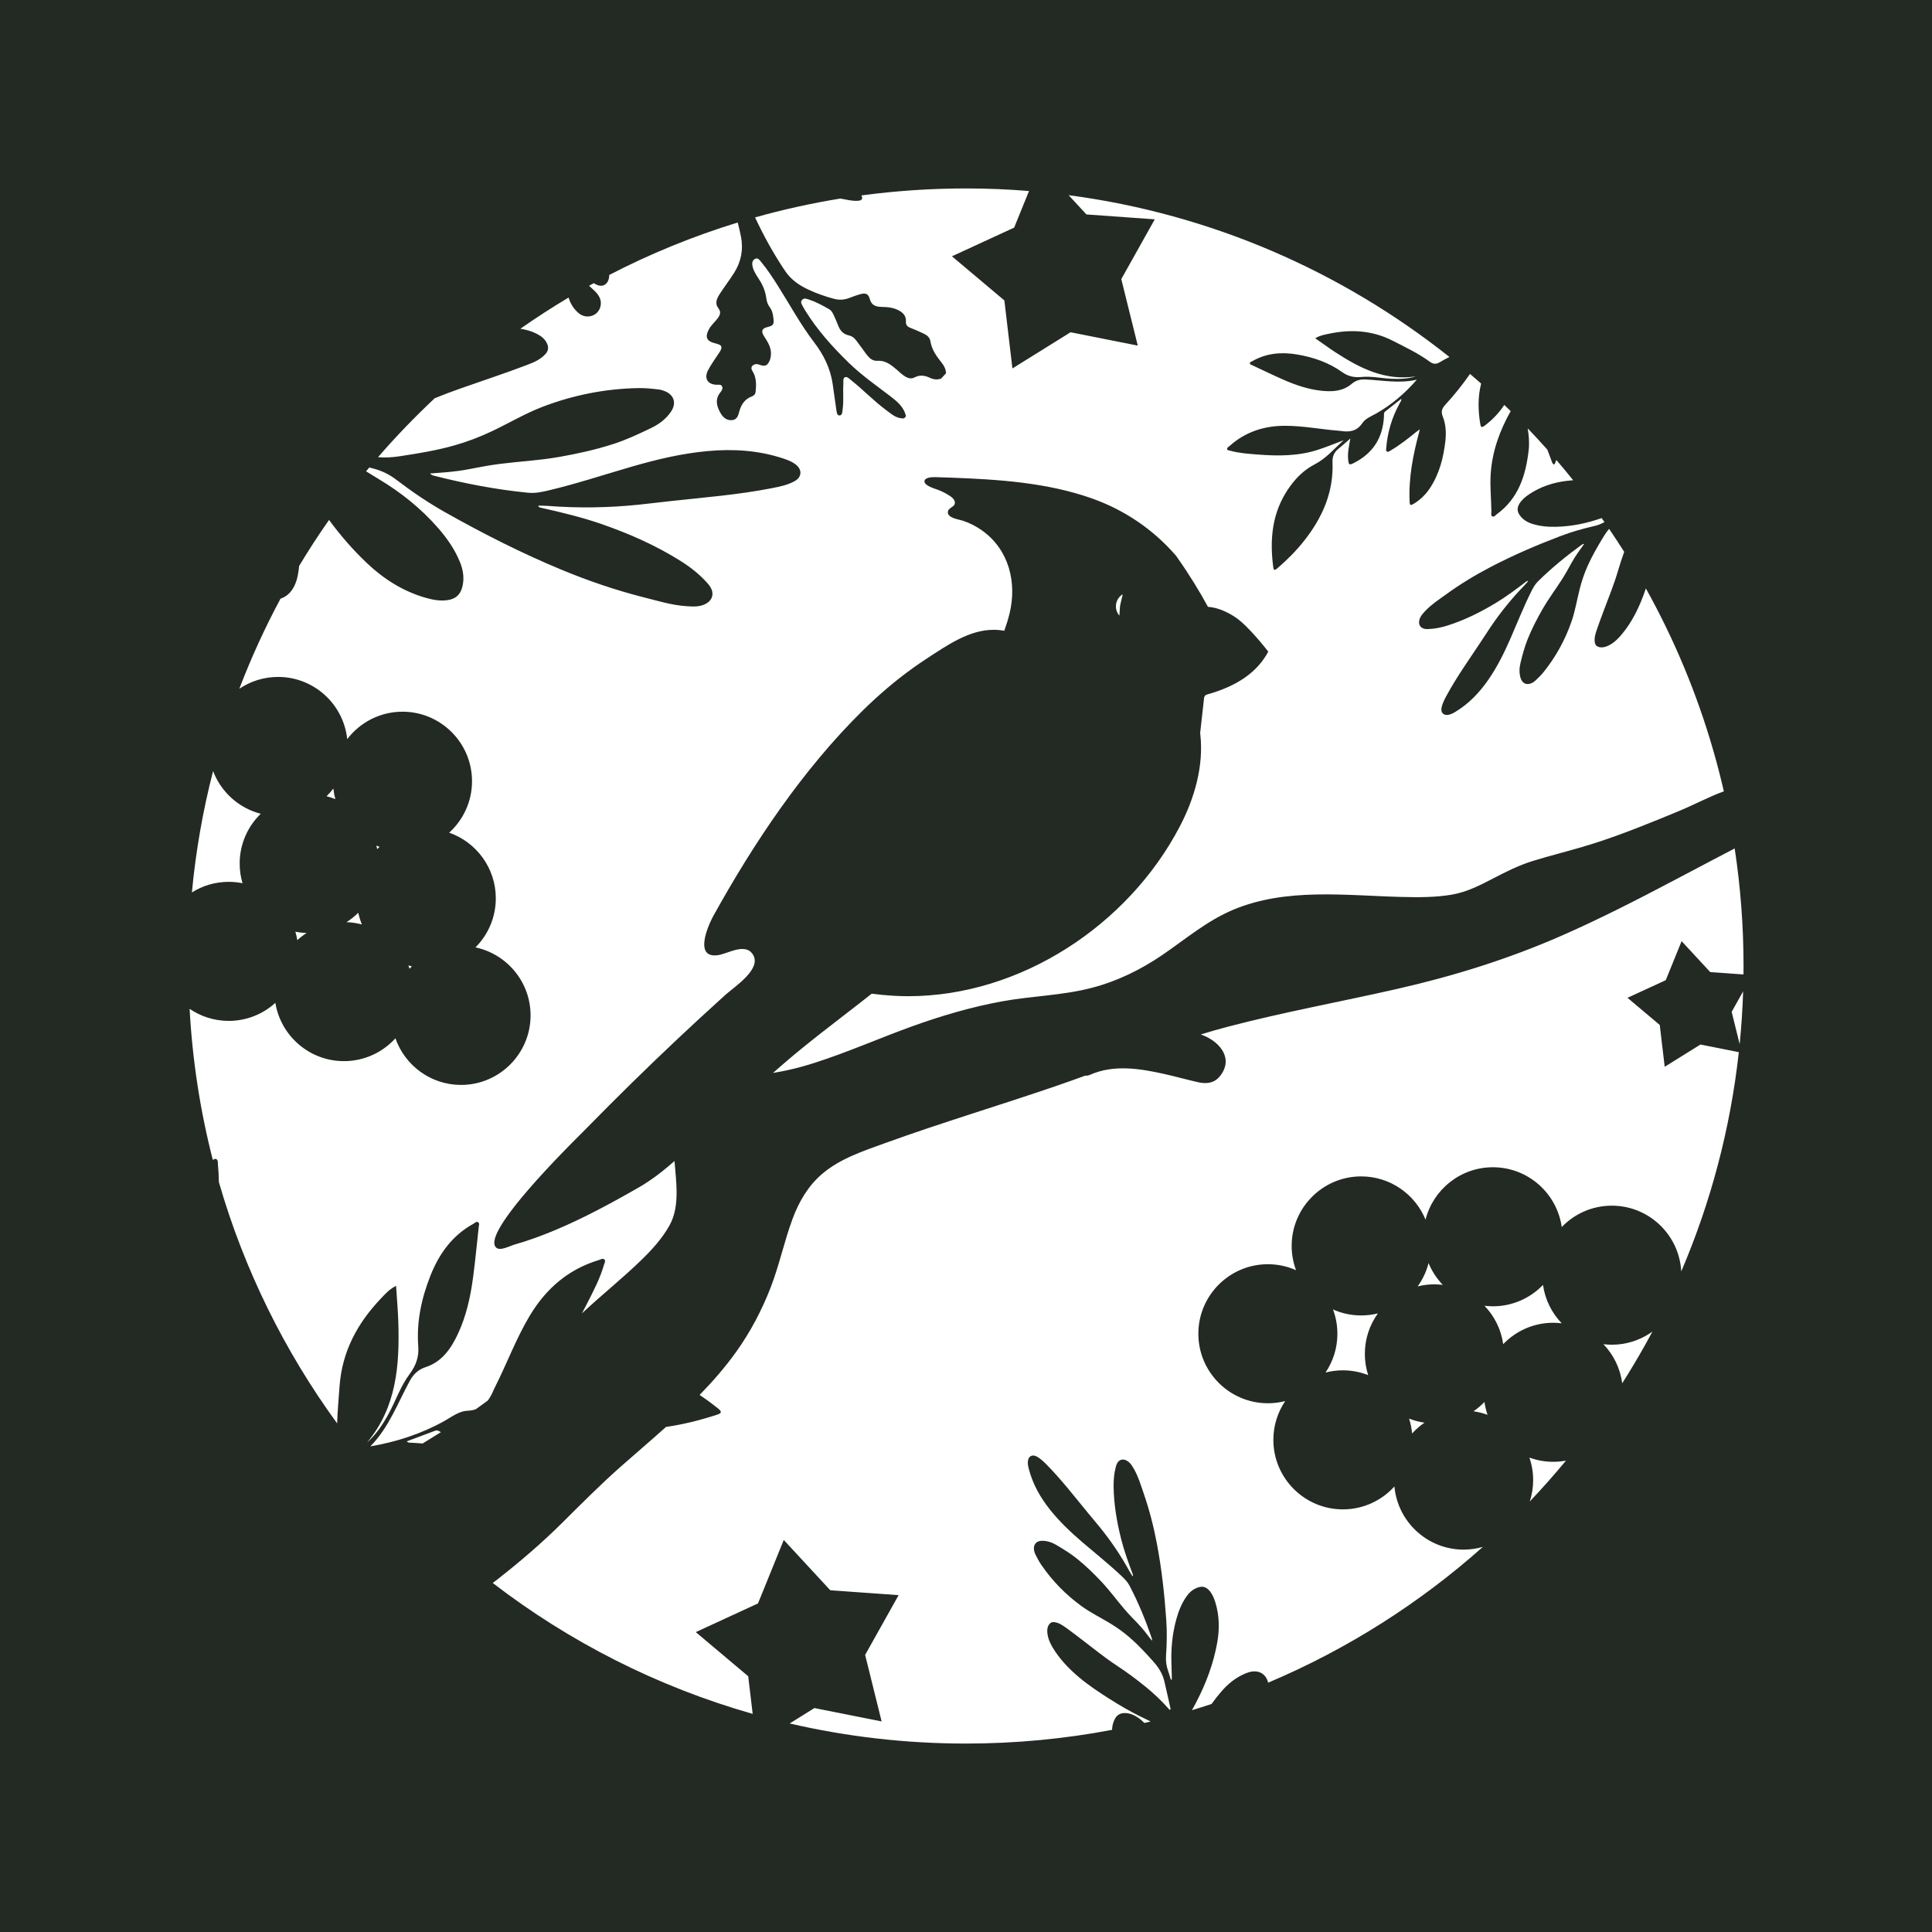 <svg width="1056" height="1056" viewBox="0 0 1056 1056" fill="none" xmlns="http://www.w3.org/2000/svg">
<path d="M0 0V1056H1056V0H0ZM116.47 421.45C120.81 432.89 130.52 441.7 142.5 444.8C135.41 451.71 131 461.34 131 472C131 475.74 131.55 479.34 132.56 482.76C130.12 482.26 127.59 482 125 482C117.62 482 110.72 484.12 104.89 487.78C107.01 465.11 110.92 442.95 116.47 421.45ZM231.01 788.98C229.59 788.85 228.17 788.75 226.73 788.68C225.61 788.63 224.49 788.58 223.37 788.5C223.17 788.48 222.98 788.27 222.29 787.82C227.69 785.8 232.76 783.89 237.84 782.02C239.08 781.56 240.02 782.2 240.97 782.81C237.66 784.88 234.33 786.94 231.01 788.98ZM259.97 770.31C258.61 770.75 257.11 771.04 255.4 771.11C250.82 771.32 246.91 774.45 242.85 776.71C230.27 783.73 216.73 788.12 202.41 790.56C212.56 780.29 217.34 766.97 223.98 754.76C225.99 751.06 228.63 748.57 232.76 747.21C241.62 744.28 246.48 737.16 250.24 729.18C254.86 719.36 257.16 708.85 258.58 698.17C259.79 689.01 260.66 679.8 261.67 670.61C261.76 669.77 262.2 668.72 261.44 668.14C260.44 667.38 259.58 668.44 258.77 668.89C247.26 675.23 240.06 685.2 235.32 697.13C230.37 709.58 227.6 722.45 228.62 735.94C229.04 741.56 227.38 746.38 223.97 750.93C218.92 757.66 216.27 765.75 212.24 773.08C209.1 778.77 205.52 784.1 200.6 788.48C216.76 769.27 218.42 746.32 217.72 722.8C217.52 716.34 216.94 709.9 216.49 702.82C212.72 704.74 210.45 707.37 208.12 709.82C195.36 723.26 186.99 738.69 185.6 757.63C185.11 764.42 184.49 771.2 184.27 778C155.59 738.63 133.51 694.15 119.65 646.18C119.59 642.97 119.41 639.74 119.12 636.51C119.02 635.43 119.28 633.94 118.08 633.5C117.41 633.26 116.85 633.6 116.34 634.06C109.5 607.43 105.18 579.79 103.64 551.41C109.73 555.57 117.09 558 125 558C134.81 558 143.76 554.27 150.5 548.14C153.45 566.19 169.14 580 188 580C199.14 580 209.17 575.18 216.13 567.52C221.32 582.34 235.43 593 252 593C272.95 593 290 575.95 290 555C290 536.75 277.07 521.47 259.89 517.83C266.75 510.95 271 501.46 271 491C271 474.43 260.34 460.32 245.52 455.13C253.18 448.17 258 438.14 258 427C258 406.05 240.95 389 220 389C207.69 389 196.74 394.89 189.79 403.99C187.78 384.91 171.6 370 152 370C144.16 370 136.87 372.39 130.81 376.47C137.29 359.5 144.83 343.06 153.33 327.21C155.67 326.45 157.75 324.97 159.35 322.8C161.88 319.38 162.74 315.39 163.29 311.29C163.37 310.65 163.43 310 163.49 309.35C168.65 300.76 174.11 292.37 179.85 284.19C186.06 292.64 192.93 300.58 200.65 307.87C209.8 316.52 220.18 323.1 232.34 326.65C236.38 327.83 240.5 328.64 244.75 328C249.06 327.35 251.58 325.08 252.67 320.88C253.89 316.19 253.22 311.71 251.43 307.28C248.6 300.27 244.35 294.2 239.41 288.54C230.01 277.79 219 269.01 206.76 261.71C204.52 260.37 202.31 258.99 200.09 257.61C200.67 256.92 201.25 256.23 201.83 255.53C202.36 255.68 202.89 255.82 203.42 255.94C208.31 257.09 212.72 259.23 216.68 262.26C225.26 268.82 234.17 274.86 243.6 280.16C264.09 291.69 285.02 302.32 306.75 311.34C321.56 317.49 336.7 322.66 352.25 326.59C359.76 328.48 367.2 330.77 375 331.31C378.62 331.56 382.2 331.85 385.6 330.12C388.39 328.7 389.83 326.28 389.32 323.49C388.98 321.61 387.87 320.11 386.63 318.71C382.45 313.99 377.55 310.13 372.26 306.78C358.69 298.2 344.1 291.77 328.98 286.5C318.12 282.72 306.97 280.08 295.78 277.54C295.12 277.38 294.46 277.31 294.19 276.51C294.34 276.46 294.47 276.38 294.6 276.38C296.21 276.41 297.82 276.4 299.42 276.52C315.88 277.79 332.32 277.56 348.74 275.89C354.7 275.28 360.64 274.53 366.59 273.88C385.04 271.87 403.57 270.42 421.82 266.84C426.18 265.98 430.55 265.14 434.48 262.9C438.21 260.76 438.52 256.91 435.22 254.13C433.23 252.46 430.86 251.54 428.46 250.72C414.86 246.14 400.9 245.26 386.71 246.56C372.66 247.85 359 251.1 345.49 255.01C330.06 259.48 314.8 264.54 299.15 268.22C295.67 269.03 292.21 269.67 288.59 269.32C271.23 267.61 254.15 264.33 237.25 260.03C236.45 259.83 235.69 259.54 235.04 258.81C235.32 258.78 235.5 258.75 235.69 258.74C242.25 258.27 248.82 257.86 255.3 256.63C261.14 255.53 266.97 254.36 272.88 253.6C283.7 252.22 294.63 251.69 305.4 249.8C315.46 248.04 325.41 245.85 335.14 242.72C342.36 240.4 349.21 237.18 356.03 233.88C360.32 231.8 364.01 229.03 366.73 225.05C369.84 220.49 368.54 215.96 363.49 213.84C362.36 213.37 361.19 213.02 359.97 212.88C356.39 212.45 352.79 212.06 349.18 212.12C331.05 212.42 313.5 215.88 296.59 222.34C287.02 226 278.18 231.29 268.92 235.68C262.29 238.83 255.46 241.44 248.4 243.44C238.52 246.24 228.42 247.88 218.28 249.41C214.35 250 210.46 250.22 206.62 249.89C216.39 238.61 226.75 227.85 237.64 217.65C242.33 215.72 247.09 213.96 251.88 212.27C264.04 207.97 276.31 203.98 288.35 199.37C291.96 198 295.49 196.46 298.16 193.49C299.61 191.86 299.95 190.08 299.13 188.07C298.03 185.38 295.89 183.73 293.41 182.46C290.54 181 287.52 180.16 284.42 179.69C292.98 173.7 301.77 168.01 310.77 162.64C311.79 165.98 313.57 168.9 316.36 171.22C320.59 174.74 326.99 172.76 328.22 167.44C328.95 164.26 327.61 161.62 325.44 159.45C324.32 158.33 323.15 157.26 321.97 156.2C322.82 155.72 323.68 155.25 324.53 154.78C324.97 155.03 325.4 155.27 325.84 155.49C329.12 157.18 332.07 155.7 332.83 152.06C332.94 151.48 333 150.89 332.98 150.3C355.31 138.74 378.8 129.11 403.22 121.62C403.89 124.12 404.48 126.64 404.98 129.19C406.39 136.26 405.15 142.93 401.33 149.02C398.84 152.97 395.98 156.68 393.44 160.6C391.9 162.98 390.56 165.74 392.59 168.37C394.32 170.62 393.56 172.25 392.2 174.07C390.73 176.04 388.81 177.62 387.58 179.83C385.18 184.15 386.14 186.53 390.98 187.67C394.74 188.56 395.21 189.62 393.08 192.82C390.99 195.95 388.79 199.01 387.02 202.34C384.68 206.77 386.78 210.22 391.8 210.3C392.83 210.32 394.09 209.99 394.66 211.18C395.23 212.37 394.54 213.48 393.83 214.35C390.68 218.17 391.66 221.95 393.81 225.74C395.2 228.21 397.18 229.87 400.12 229.64C403.05 229.42 403.53 226.83 404.14 224.69C405.23 220.91 407.22 218.04 411.02 216.64C412.11 216.24 412.84 215.46 412.97 214.31C413.42 210.28 413.52 206.3 411.21 202.68C410.23 201.14 410.76 199.83 412.46 199.18C413.58 198.75 414.55 199.18 415.56 199.51C418.13 200.35 419.36 199.85 420.53 197.44C421.1 196.25 421.33 194.98 421.39 193.65C421.59 189.68 419.45 186.68 417.48 183.56C415.97 181.15 416.43 179.56 419.1 178.88C422.93 177.9 423.34 177.53 422.5 172.27C422.25 170.73 421.72 169.21 420.77 167.98C419.61 166.48 419.08 164.8 418.84 163C418.38 159.36 417.05 156.06 415.08 152.98C413.67 150.78 412.13 148.64 411.44 146.07C410.96 144.3 410.95 142.36 412.71 141.47C414.33 140.65 415.35 142.35 416.24 143.43C419.47 147.35 422.25 151.59 424.97 155.88C431.62 166.37 437.53 177.37 445.08 187.23C450.21 193.94 453.7 201.08 455.04 209.33C455.81 214.11 456.34 218.93 457.09 223.72C457.3 225.02 457.39 227.16 458.87 227.09C460.54 227.01 460.4 224.87 460.6 223.45C461.22 218.94 460.67 214.4 460.97 209.89C461.05 208.57 460.55 206.6 461.99 206.13C463.1 205.77 464.4 207.17 465.48 208.03C471.92 213.15 477.61 219.16 484.23 224.06C487.19 226.24 490 228.98 494.17 228.65C494.5 228.28 494.84 227.92 495.18 227.56C494.12 222.41 490.3 219.38 486.48 216.45C478.85 210.61 470.94 205.11 464.04 198.4C454.97 189.58 446.54 180.21 439.9 169.37C439.64 168.95 439.39 168.54 439.18 168.1C438.52 166.75 437.11 165.29 438.43 163.88C439.66 162.57 441.41 163.51 442.83 163.99C446.48 165.21 449.82 167.1 453.16 168.99C454.5 169.75 455.19 171.1 455.8 172.46C456.53 174.1 457.31 175.73 457.93 177.41C459.02 180.43 460.64 182.63 464.1 183.36C467.12 184 468.48 186.92 470.25 189.14C471.58 190.8 472.7 192.62 474.04 194.26C475.47 196.01 477.13 197.39 479.67 197.21C483.88 196.93 486.92 199.33 489.91 201.85C491.6 203.27 493.11 204.89 495.09 205.99C496.69 206.89 498.31 207.1 499.79 206.33C502.72 204.79 505.46 205.16 508.25 206.5C510.23 207.45 512.27 207.68 514.38 206.93C515.27 205.97 516.17 205 517.07 204.04C517.01 201.93 516.19 200.17 514.88 198.5C512.04 194.91 509.28 191.27 508.54 186.51C508.25 184.63 506.86 183.3 505.18 182.5C502.68 181.3 500.13 180.16 497.54 179.16C495.85 178.51 495.06 177.55 495.16 175.68C495.31 172.81 493.75 171 491.28 169.68C488.34 168.11 485.16 167.81 481.98 167.75C478.7 167.69 476.35 166.94 475.37 163.32C474.66 160.65 473.13 160.01 470.44 160.74C468.31 161.31 466.22 162.08 464.16 162.88C461.46 163.93 458.73 164.08 455.95 163.35C451.18 162.09 446.54 160.46 442.08 158.4C436.98 156.05 432.45 153.01 429.17 148.16C422.86 138.82 417.47 129 412.71 118.83C427.92 114.55 443.48 111.1 459.34 108.52C459.62 108.58 459.9 108.62 460.18 108.68C463.08 109.21 465.97 109.96 468.96 109.74C471.19 109.58 471.74 108.66 470.84 106.82C489.54 104.31 508.62 103 528 103C539.6 103 551.08 103.48 562.45 104.4L554.32 124.41L520.32 140.09L548.97 164.21L553.37 201.39L585.16 181.6L621.89 188.9L612.88 152.55L631.18 119.88L593.83 117.21L584.09 106.68C662.14 116.97 733.52 148.44 792.25 195.13C790.5 195.96 788.77 196.89 787.08 197.91C785.05 199.15 783.4 199.12 781.53 197.74C775.25 193.12 768.23 189.82 761.32 186.28C749.92 180.45 738.09 179.87 725.87 182.52C723.65 183 721.33 183.39 718.9 184.9C722.83 187.63 726.34 190.23 729.99 192.6C743.31 201.24 757.12 208.32 773.86 205.73C769.61 207.04 765.28 207.23 760.9 207.05C755.27 206.81 749.67 205.5 744.02 206.06C740.21 206.43 736.84 205.7 733.75 203.49C726.33 198.17 717.94 195.27 709.03 193.76C700.49 192.32 692.22 192.98 684.53 197.39C683.99 197.7 683.08 197.82 683.17 198.67C683.23 199.31 684 199.42 684.51 199.66C690.16 202.3 695.78 205.03 701.49 207.53C708.14 210.46 715 212.81 722.28 213.58C728.2 214.21 734.01 213.91 738.8 209.82C741.03 207.92 743.39 207.27 746.23 207.4C755.59 207.85 764.95 209.76 774.43 207.51C768 214.91 760.73 221.18 752.27 225.98C749.55 227.52 746.38 228.68 744.65 231.25C741.68 235.67 737.72 236.3 733.04 235.56C732.63 235.49 732.2 235.48 731.78 235.44C722.13 234.68 712.58 232.81 702.86 232.73C691.18 232.64 680.76 235.95 671.98 243.84C671.45 244.31 670.51 244.71 670.74 245.55C670.93 246.21 671.86 246.21 672.49 246.38C677.4 247.73 682.45 248.04 687.49 248.44C698.65 249.31 709.72 249.34 720.54 245.78C725.24 244.24 729.81 242.38 734.45 240.62C729.3 245.18 724.93 250.54 718.62 253.79C712.55 256.92 707.81 261.75 703.98 267.47C695.25 280.49 693.95 294.9 695.93 309.94C696.17 311.79 696.76 311.84 698.1 310.69C703.49 306.06 708.5 301.07 712.89 295.49C722.77 282.93 728.98 269.01 728.33 252.68C728.2 249.51 729.18 247.21 731.58 245.28C733.79 243.5 735.9 241.57 738.06 239.7C737.38 243.69 736.51 247.28 736.86 251.04C737.16 254.16 737.43 254.38 740.15 252.99C750.52 247.68 755.91 239.15 756.45 227.53C756.49 226.62 756.24 225.62 757.09 224.95C759.95 222.67 762.83 220.42 765.88 218.01C765.9 218.57 765.96 218.75 765.89 218.87C765.55 219.55 765.18 220.21 764.82 220.87C760.77 228.3 758.41 236.24 757.71 244.67C757.65 245.41 757.35 246.32 758.09 246.79C758.83 247.26 759.51 246.56 760.14 246.2C765.03 243.34 769.46 239.84 773.85 236.28C774.46 235.79 775.11 235.36 776.06 234.66C775.87 235.47 775.79 235.78 775.71 236.1C772.34 248.59 769.87 261.19 770.47 274.24C770.57 276.34 771.13 276.31 772.63 275.41C776.23 273.24 779.19 270.41 781.51 266.92C786.69 259.14 788.93 250.38 790 241.25C790.54 236.58 790.3 231.91 788.55 227.54C787.49 224.88 788.22 223.16 789.99 221.23C794.88 215.92 799.39 210.29 803.49 204.38C805.53 206.12 807.56 207.87 809.57 209.65C807.77 216.69 807.79 224.18 809.14 232.01C809.49 234.03 810.49 233.43 811.55 232.62C815.88 229.34 819.44 225.57 822.22 221.32C823.39 222.44 824.56 223.57 825.72 224.71C819.76 235.31 815.63 246.51 814.79 259.03C814.33 265.95 815.1 272.84 815.18 279.75C815.18 280.63 814.72 281.81 815.73 282.27C816.7 282.71 817.36 281.62 818.08 281.1C830 272.45 833.98 259.82 835.55 246.02C836.01 242.02 835.65 238.07 835.02 234.13C838.67 237.94 842.25 241.81 845.75 245.75C846.62 248.16 847.55 250.56 848.46 252.97C848.59 253.31 848.97 253.76 849.28 253.8C849.95 253.9 849.93 253.17 850.11 252.75C850.31 252.31 850.5 251.87 850.7 251.43C853.81 255.06 856.87 258.75 859.87 262.49C858.75 262.58 857.64 262.68 856.52 262.81C849.07 263.71 842.09 265.94 835.83 270.16C833.74 271.56 831.8 273.13 830.47 275.33C829.13 277.54 829.21 279.57 830.71 281.67C832.39 284.01 834.7 285.42 837.41 286.29C841.7 287.67 846.1 288.04 850.58 287.93C859.09 287.73 867.31 286.04 875.32 283.22C875.36 283.22 875.4 283.2 875.44 283.18C875.95 283.91 876.46 284.63 876.97 285.36C875.19 286.36 873.3 287.1 871.29 287.55C865.01 288.98 858.84 290.76 852.82 293.05C839.72 298.04 826.87 303.56 814.45 310.07C805.98 314.5 797.84 319.47 790.11 325.09C786.37 327.8 782.49 330.34 779.26 333.7C777.77 335.26 776.27 336.8 775.77 339.01C775.35 340.83 775.91 342.41 777.38 343.24C778.37 343.8 779.49 343.87 780.6 343.83C784.35 343.72 787.99 342.95 791.54 341.8C800.65 338.87 809.16 334.64 817.34 329.72C823.21 326.2 828.68 322.09 834.11 317.95C834.43 317.7 834.72 317.43 835.19 317.61C835.15 317.69 835.14 317.79 835.09 317.85C834.46 318.57 833.86 319.31 833.19 320C826.33 327.05 820.16 334.67 814.66 342.82C812.67 345.78 810.74 348.79 808.77 351.76C802.65 360.98 796.24 370.01 790.92 379.74C789.65 382.06 788.37 384.38 787.9 387.04C787.45 389.56 789.1 391.17 791.63 390.72C793.15 390.45 794.48 389.72 795.77 388.92C803.05 384.45 808.78 378.39 813.6 371.4C818.37 364.47 822.1 356.98 825.46 349.3C829.3 340.53 832.8 331.61 837.09 323.04C838.05 321.14 839.08 319.31 840.62 317.79C848.03 310.49 856.05 303.92 864.46 297.82C864.86 297.54 865.28 297.3 865.86 297.28C865.77 297.42 865.71 297.51 865.65 297.6C863.36 300.78 861.04 303.95 859.13 307.38C857.41 310.48 855.72 313.6 853.81 316.59C850.31 322.07 846.39 327.28 843.14 332.93C840.11 338.21 837.32 343.6 835.04 349.25C833.34 353.44 832.2 357.81 831.11 362.19C830.43 364.95 830.29 367.69 831.08 370.46C831.98 373.62 834.55 374.75 837.44 373.25C838.09 372.91 838.7 372.51 839.23 372C840.79 370.53 842.34 369.03 843.69 367.36C850.47 358.94 855.58 349.58 859.08 339.38C861.05 333.59 862 327.53 863.52 321.62C864.61 317.38 866.02 313.25 867.8 309.26C870.29 303.67 873.39 298.42 876.56 293.19C877.45 291.72 878.43 290.33 879.51 289.06C882.33 293.2 885.08 297.39 887.76 301.63C886.54 305.03 885.41 308.45 884.4 311.91C883.34 315.57 882.07 319.17 880.75 322.75C878.07 329.95 875.22 337.09 872.73 344.36C871.99 346.54 871.34 348.74 871.69 351.1C871.88 352.39 872.56 353.22 873.8 353.61C875.45 354.13 877.02 353.78 878.55 353.13C881.26 351.98 883.44 350.1 885.37 347.94C890.29 342.45 893.84 336.09 896.71 329.34C897.78 326.81 898.74 324.23 899.61 321.62C915.14 349.51 927.61 379.34 936.58 410.64C938.66 417.86 940.54 425.17 942.23 432.54C934.06 435.49 926.21 439.76 918.1 443.13C902.71 449.52 887.13 455.9 871.22 460.98C868.95 461.7 866.67 462.4 864.38 463.07C855.49 465.67 846.48 467.9 837.63 470.65C830.09 473 823.12 476.5 816.13 480.15C808.95 483.89 801.62 487.63 793.55 489C784.56 490.53 775.25 490.49 766.17 490.26C735.72 489.51 703.13 485.09 674.18 497.21C659.66 503.29 648.17 513.21 635.31 521.98C623.36 530.12 610.51 536.39 596.48 540.01C580.53 544.13 563.99 544.37 547.83 547.3C530.61 550.43 513.87 555.42 497.43 561.39C479.95 567.74 462.89 575.3 445.16 580.96C442.99 581.65 440.83 582.3 438.66 582.9C433.35 584.38 428 585.58 422.52 586.45C423.97 585.18 425.41 583.9 426.86 582.64C428.71 581.03 430.57 579.44 432.45 577.86C432.88 577.5 433.31 577.15 433.74 576.79C433.93 576.63 434.13 576.47 434.32 576.31C435.58 575.26 436.83 574.22 438.1 573.19C438.86 572.57 439.62 571.95 440.39 571.34C440.63 571.14 440.87 570.95 441.11 570.75C442 570.04 442.88 569.33 443.77 568.62C444.15 568.32 444.54 568.01 444.93 567.7C445.39 567.33 445.85 566.96 446.32 566.6C447.15 565.94 447.98 565.29 448.81 564.64C448.9 564.57 448.99 564.5 449.08 564.43C453.81 560.72 458.56 557.06 463.3 553.39C465.35 551.81 467.39 550.23 469.43 548.65C469.55 548.55 469.67 548.46 469.8 548.36C472.02 546.63 474.24 544.89 476.46 543.14C476.46 543.14 476.48 543.13 476.48 543.12C476.64 543.14 476.79 543.16 476.94 543.18C480.72 543.69 484.51 544.05 488.29 544.26C490.99 544.41 493.7 544.51 496.4 544.51C557.73 544.51 616.63 505.75 644.86 451.73C652.84 436.47 658.01 418.79 656.08 401.45C656.05 401.19 656.02 400.94 655.99 400.68L658.13 381.44C658.23 380.57 658.84 379.86 659.69 379.62C676.3 375.01 687.26 367.34 693.21 356.17C693.21 356.17 682.31 341.92 674.95 337.18C670.51 334.31 665.51 332.07 660.25 331.68C655.69 323.24 649.47 313.18 643.88 305.33C643.48 304.66 643.02 304.02 642.52 303.44C630.18 289.26 614.52 278.69 596.8 272.42C572.17 263.71 545.63 262.05 519.74 261.07C516.89 260.96 514.03 260.87 511.18 260.8C509.63 260.76 505.39 260.85 505.29 263.08C505.19 265.52 511.32 267.21 512.94 267.83C515.05 268.65 517.08 269.69 518.98 270.92C520.11 271.64 521.24 272.51 521.71 273.76C523 277.16 518.21 277.12 518.07 279.87C517.91 283.16 523.98 283.86 526.2 284.59C530.05 285.84 533.69 287.72 536.98 290.09C551.49 300.54 555.94 318.47 551.79 335.39C551.01 338.57 550.03 341.7 548.91 344.78C546.95 344.41 545.02 344.24 543.12 344.24C529.68 344.24 517.66 352.74 506.64 359.9C505.28 360.78 503.93 361.68 502.6 362.6C502.58 362.62 502.56 362.63 502.54 362.64C501.28 363.51 500.03 364.39 498.79 365.29C489.16 372.21 480.14 379.95 471.69 388.25C439.03 420.33 412.07 460.59 389.97 500.5C388.76 502.68 387.08 506.27 385.99 509.91C385.98 509.94 385.97 509.98 385.96 510.01C385.71 510.86 385.49 511.71 385.31 512.55C385.31 512.55 385.31 512.61 385.31 512.64V512.66C385.24 512.99 385.19 513.32 385.14 513.65C385.14 513.65 385.14 513.66 385.14 513.67C385.13 513.74 385.12 513.81 385.11 513.88C385.06 514.2 385.03 514.51 385 514.81V514.84C385 514.89 384.98 514.93 384.98 514.98C384.95 515.34 384.93 515.69 384.93 516.02V516.21C384.93 516.47 384.93 516.73 384.96 516.99C384.97 517.09 384.98 517.19 384.99 517.28C385.01 517.51 385.04 517.72 385.08 517.93C385.1 518.03 385.11 518.12 385.13 518.2C385.19 518.49 385.27 518.77 385.36 519.03C385.66 519.86 386.12 520.56 386.77 521.08C387.42 521.61 388.28 521.98 389.35 522.13C389.43 522.14 389.5 522.15 389.58 522.16C389.87 522.19 390.18 522.21 390.51 522.21H390.81C391.23 522.21 391.66 522.18 392.13 522.12H392.14C397.76 521.42 407.24 515.02 411.53 521.73C416.58 529.63 401.32 539.43 396.6 543.68C395.64 544.54 394.7 545.42 393.74 546.29H393.73L393.67 546.35C385.88 553.4 378.15 560.51 370.5 567.72C353.57 583.66 336.98 599.96 320.7 616.57L320.42 616.85C320.42 616.85 320.32 616.96 320.27 617.01C320.2 617.07 320.14 617.13 320.07 617.21L319.66 617.62C318.74 618.53 317.42 619.85 315.78 621.5C315.77 621.51 315.76 621.52 315.75 621.53C315.73 621.55 315.71 621.57 315.68 621.59C315.67 621.61 315.65 621.62 315.64 621.64L314.75 622.53C314.28 623.01 313.78 623.51 313.27 624.03C313.17 624.12 313.09 624.21 312.99 624.31C312.88 624.42 312.78 624.52 312.67 624.63C312.5 624.8 312.33 624.97 312.16 625.15C312.03 625.29 311.89 625.43 311.75 625.57C311.6 625.72 311.45 625.87 311.3 626.03C311.13 626.2 310.97 626.36 310.8 626.54L310.35 626.99C310.18 627.17 310 627.35 309.83 627.53C309.67 627.69 309.52 627.84 309.36 628.01C309.17 628.2 308.98 628.4 308.79 628.59C308.65 628.74 308.51 628.88 308.37 629.02C308.05 629.36 307.71 629.7 307.38 630.05C307.28 630.15 307.18 630.25 307.08 630.35C306.83 630.62 306.57 630.88 306.31 631.15C306.19 631.28 306.07 631.41 305.95 631.53L305.23 632.28C305.1 632.42 304.97 632.55 304.83 632.69C304.59 632.95 304.34 633.21 304.1 633.47C303.98 633.59 303.86 633.72 303.74 633.84C303.47 634.12 303.21 634.4 302.94 634.68C302.83 634.8 302.71 634.92 302.6 635.04C302.28 635.38 301.96 635.72 301.63 636.07C301.58 636.12 301.53 636.18 301.47 636.23C301.09 636.65 300.7 637.06 300.3 637.48C300.25 637.54 300.19 637.6 300.14 637.66C299.81 638 299.49 638.35 299.17 638.7C299.05 638.83 298.93 638.96 298.81 639.09C298.54 639.38 298.27 639.67 298 639.96C297.87 640.1 297.75 640.23 297.62 640.37C297.34 640.67 297.07 640.97 296.79 641.27C296.68 641.39 296.57 641.52 296.45 641.64C296.14 641.98 295.84 642.31 295.53 642.65C295.45 642.74 295.36 642.83 295.28 642.93C294.99 643.25 294.7 643.58 294.4 643.9C294.21 644.12 294.01 644.34 293.81 644.55C293.51 644.89 293.21 645.22 292.9 645.56C292.84 645.63 292.78 645.7 292.72 645.77C292.39 646.14 292.07 646.5 291.74 646.87C291.64 646.98 291.54 647.09 291.45 647.2C291.16 647.53 290.87 647.86 290.58 648.19C290.47 648.32 290.36 648.44 290.25 648.57C289.97 648.89 289.69 649.21 289.41 649.53C289.3 649.65 289.2 649.78 289.09 649.9C288.78 650.25 288.48 650.6 288.18 650.96C288.11 651.04 288.03 651.12 287.96 651.21C287.74 651.47 287.53 651.72 287.31 651.98C286.99 652.36 286.67 652.73 286.36 653.1C286.14 653.36 285.92 653.62 285.71 653.87C285.64 653.95 285.58 654.02 285.52 654.09C285.23 654.45 284.93 654.81 284.64 655.16C284.54 655.28 284.44 655.41 284.34 655.53C284.08 655.84 283.83 656.15 283.57 656.46C283.47 656.59 283.37 656.72 283.26 656.84C283.01 657.16 282.75 657.48 282.5 657.79C282.41 657.91 282.32 658.02 282.23 658.13C281.95 658.49 281.67 658.84 281.39 659.19C281.34 659.26 281.28 659.33 281.23 659.4C281.09 659.58 280.96 659.76 280.82 659.94C280.43 660.43 280.05 660.93 279.68 661.42C279.55 661.59 279.42 661.76 279.29 661.93C279.22 662.02 279.15 662.12 279.08 662.21C278.85 662.52 278.62 662.83 278.39 663.14C278.3 663.26 278.21 663.39 278.13 663.51C277.92 663.79 277.71 664.07 277.51 664.36C277.43 664.48 277.34 664.6 277.25 664.72C277.05 665.01 276.85 665.29 276.66 665.57C276.58 665.68 276.5 665.79 276.42 665.91C276.2 666.23 275.98 666.56 275.76 666.88C275.72 666.94 275.68 666.99 275.65 667.05C275.39 667.44 275.14 667.82 274.89 668.2C274.87 668.23 274.85 668.27 274.83 668.3C274.62 668.63 274.41 668.96 274.21 669.29C274.14 669.39 274.08 669.49 274.02 669.6C273.86 669.85 273.71 670.1 273.57 670.35C273.5 670.47 273.43 670.58 273.36 670.7C273.23 670.93 273.1 671.17 272.97 671.4C272.9 671.51 272.84 671.63 272.78 671.74C272.65 671.98 272.53 672.21 272.41 672.44C272.35 672.54 272.3 672.64 272.25 672.74C272.11 673.01 271.97 673.29 271.84 673.56C271.82 673.6 271.8 673.65 271.78 673.69C271.63 674.01 271.49 674.32 271.36 674.62C271.33 674.69 271.31 674.75 271.28 674.81C271.19 675.04 271.09 675.27 271.01 675.5C271.01 675.53 270.99 675.56 270.98 675.59C270.95 675.65 270.93 675.72 270.91 675.78C270.84 675.97 270.77 676.15 270.72 676.34C270.71 676.37 270.7 676.4 270.68 676.44C270.68 676.47 270.67 676.5 270.66 676.52C270.65 676.56 270.64 676.6 270.62 676.63C270.57 676.81 270.53 676.98 270.48 677.15C270.48 677.19 270.46 677.23 270.45 677.27C270.45 677.3 270.44 677.33 270.43 677.36C270.42 677.38 270.42 677.4 270.41 677.43C270.37 677.6 270.34 677.77 270.31 677.93C270.3 677.98 270.29 678.04 270.28 678.09V678.12C270.28 678.12 270.27 678.15 270.27 678.17C270.24 678.38 270.21 678.58 270.2 678.78C270.2 678.81 270.19 678.84 270.19 678.86C270.19 679.08 270.19 679.3 270.19 679.51V679.57C270.19 679.57 270.2 679.64 270.2 679.68C270.22 679.82 270.23 679.96 270.26 680.1V680.13C270.26 680.13 270.28 680.21 270.29 680.25C270.29 680.27 270.29 680.29 270.29 680.3C270.32 680.42 270.35 680.54 270.39 680.65C270.39 680.66 270.4 680.67 270.4 680.68C270.42 680.72 270.43 680.77 270.45 680.81C270.46 680.82 270.46 680.83 270.46 680.84C270.51 680.95 270.56 681.05 270.61 681.15C270.61 681.16 270.63 681.17 270.63 681.18C270.65 681.22 270.68 681.26 270.7 681.3C270.7 681.31 270.71 681.31 270.71 681.32C270.77 681.42 270.85 681.51 270.93 681.61C270.94 681.62 270.95 681.64 270.97 681.65C270.99 681.68 271 681.7 271.02 681.73C271.02 681.73 271.02 681.733 271.02 681.74C271.15 681.87 271.28 681.99 271.43 682.1C271.43 682.11 271.45 682.12 271.46 682.12C271.47 682.13 271.47 682.14 271.48 682.14C273 683.2 275.83 682.29 278.19 681.38H278.2C278.49 681.27 278.77 681.16 279.04 681.05C279.08 681.04 279.12 681.02 279.16 681.01C279.84 680.74 280.47 680.5 280.96 680.35C281.01 680.33 281.06 680.31 281.11 680.3C288.44 678.22 295.62 675.61 302.66 672.68C303.46 672.35 304.26 672.01 305.06 671.67C306.58 671.02 308.09 670.35 309.59 669.67H309.61C311.44 668.84 313.27 668 315.09 667.14C315.09 667.14 315.097 667.137 315.11 667.13C316.93 666.27 318.74 665.39 320.54 664.5C320.56 664.49 320.57 664.48 320.58 664.48C322.38 663.58 324.18 662.68 325.96 661.75C325.98 661.75 325.99 661.74 326 661.73C333.89 657.66 341.65 653.34 349.34 648.92C350.18 648.44 351.01 647.94 351.83 647.43C351.83 647.43 351.83 647.43 351.83 647.42C351.99 647.33 352.13 647.23 352.28 647.14C352.4 647.06 352.51 646.99 352.63 646.91C353.17 646.57 353.7 646.23 354.23 645.88C356.79 644.19 359.23 642.39 361.61 640.51C361.66 640.48 361.7 640.44 361.75 640.41C361.81 640.36 361.87 640.31 361.94 640.25C364.22 638.44 366.45 636.56 368.64 634.63C368.65 634.62 368.66 634.61 368.67 634.6C369.11 640.31 369.82 646.02 369.82 651.69C369.82 657.92 369.04 664.19 365.98 669.72C362.09 676.75 356.54 682.87 350.83 688.44C340.32 698.69 328.81 707.81 318.09 717.86C319.14 715.89 320.17 713.92 321.18 711.92C324.56 705.23 328.05 698.59 330.12 691.34C330.39 690.4 331.11 689.23 330.41 688.48C329.53 687.54 328.3 688.42 327.29 688.73C310.54 693.79 298.32 704.44 289.46 719.31C282.07 731.69 277.09 745.22 270.63 758.04C270.35 758.6 270.04 759.14 269.81 759.72C268.92 761.9 267.89 763.85 266.62 765.5C264.43 767.14 262.22 768.74 259.98 770.31H259.97ZM161.44 509.24C163.44 509.65 165.5 509.89 167.6 509.96C165.79 511.12 164.08 512.42 162.5 513.86C162.24 512.28 161.88 510.74 161.44 509.24ZM178.5 435.2C179.83 433.9 181.08 432.5 182.21 431.01C182.42 432.99 182.79 434.92 183.29 436.8C181.74 436.17 180.14 435.63 178.5 435.2ZM189.4 504.04C191.72 502.55 193.88 500.83 195.83 498.89C196.3 501.1 196.96 503.24 197.8 505.29C195.1 504.57 192.29 504.14 189.4 504.04ZM205.71 462.2C206.29 462.44 206.88 462.66 207.48 462.87C207.03 463.27 206.6 463.69 206.17 464.11C206.04 463.47 205.88 462.83 205.71 462.2ZM223.2 527.71C223.83 527.88 224.47 528.04 225.11 528.17C224.69 528.6 224.27 529.03 223.87 529.48C223.66 528.88 223.44 528.29 223.2 527.71ZM613.51 324.86C613.8 325.06 612.82 327.87 612.21 331.16C612.14 332.27 611.87 335.07 611.85 336.48C609.02 333.33 609.16 327.86 613.51 324.86ZM811.4 713.71C812.91 713.89 814.44 714 816 714C826.75 714 836.46 709.51 843.38 702.31C844.51 710.39 848.2 717.66 853.6 723.29C852.09 723.11 850.56 723 849 723C838.25 723 828.54 727.49 821.62 734.69C820.49 726.61 816.8 719.34 811.4 713.71ZM813.06 773.31C810.61 772.41 808.04 771.77 805.39 771.39C807.56 769.91 809.56 768.2 811.38 766.31C811.72 768.72 812.29 771.06 813.06 773.31ZM836.15 820.68C837.35 817 838 813.08 838 809C838 804.69 837.27 800.55 835.94 796.69C840.02 798.18 844.41 799 849 799C851.37 799 853.69 798.77 855.94 798.35C849.6 806.03 843 813.47 836.15 820.68ZM899.25 735.02C895.25 742.17 891.06 749.19 886.67 756.08C885.6 747.84 881.88 740.43 876.4 734.71C877.91 734.89 879.44 735 881 735C882.03 735 883.06 734.96 884.07 734.88C891.16 734.3 897.71 731.77 903.18 727.83C901.89 730.24 900.58 732.64 899.25 735.02ZM950.87 570.72L946.5 553.06L952.77 541.86C952.46 551.56 951.82 561.18 950.87 570.72ZM952.97 532.62L934.78 531.32L919.14 514.41L910.48 535.75L889.57 545.39L907.19 560.22L909.9 583.09L929.45 570.92L950.41 575.09C945.77 617.2 934.97 657.47 918.94 694.96C917.88 674.95 901.27 659 881 659C870.25 659 860.54 663.49 853.62 670.69C851.03 652.24 835.15 638 816 638C798.28 638 783.35 650.2 779.17 666.63C773.49 652.78 759.87 643 744 643C723.05 643 706 660.05 706 681C706 685.67 706.85 690.14 708.4 694.27C703.69 692.17 698.48 691 693 691C672.05 691 655 708.05 655 729C655 749.95 672.05 767 693 767C696.27 767 699.45 766.58 702.48 765.8C698.39 771.86 696 779.16 696 787C696 807.95 713.05 825 734 825C745.16 825 755.21 820.16 762.17 812.48C763.93 831.81 780.22 847 800 847C803.65 847 807.17 846.47 810.51 845.51C775.98 876.26 736.39 901.46 693.15 919.72C692.33 916.09 689.73 913.76 686.25 913.56C683.72 913.42 681.45 914.3 679.23 915.36C674.81 917.48 671.12 920.52 667.9 924.19C665.88 926.49 663.99 928.88 662.22 931.36C658.66 932.55 655.08 933.68 651.49 934.77C652.25 933.39 653.01 932 653.75 930.59C659.16 920.23 663.25 909.4 665.31 897.86C666.63 890.47 666.52 883.14 664.31 875.92C663.58 873.52 662.64 871.21 660.93 869.3C659.2 867.36 657.24 866.85 654.79 867.68C652.06 868.6 650.04 870.4 648.42 872.74C645.85 876.44 644.21 880.55 643.01 884.86C640.72 893.06 639.95 901.41 640.31 909.9C640.41 912.4 640.44 914.9 640.51 917.4C640.52 917.7 640.52 918.07 640.21 918.12C639.9 918.16 639.88 917.75 639.81 917.53C639.37 916.17 639.01 914.79 638.52 913.45C637.5 910.64 637.12 907.74 637.34 904.78C637.8 898.36 637.9 891.94 637.46 885.51C636.51 871.53 634.97 857.62 632.36 843.85C630.59 834.45 628.21 825.22 625.09 816.18C623.58 811.82 622.28 807.37 620 803.3C618.94 801.42 617.92 799.54 615.94 798.41C614.33 797.48 612.65 797.55 611.43 798.72C610.6 799.51 610.22 800.55 609.92 801.63C608.94 805.25 608.62 808.95 608.68 812.69C608.83 822.26 610.4 831.63 612.72 840.89C614.38 847.53 616.71 853.95 619.1 860.36C619.24 860.74 619.42 861.1 619.1 861.49C619.02 861.43 618.94 861.39 618.9 861.33C618.39 860.51 617.85 859.72 617.39 858.88C612.65 850.26 607.16 842.14 600.96 834.51C598.71 831.74 596.39 829.02 594.12 826.27C587.09 817.73 580.31 808.97 572.56 801.04C570.7 799.15 568.86 797.25 566.46 796.02C564.17 794.86 562.15 795.97 561.85 798.52C561.66 800.06 561.98 801.54 562.36 803C564.52 811.28 568.64 818.52 573.93 825.17C579.16 831.75 585.25 837.49 591.61 842.95C598.88 849.18 606.39 855.13 613.34 861.73C614.89 863.2 616.33 864.71 617.34 866.63C622.17 875.84 626.11 885.43 629.49 895.26C629.65 895.72 629.76 896.19 629.61 896.76C629.5 896.62 629.43 896.54 629.36 896.46C626.98 893.34 624.63 890.2 621.9 887.37C619.44 884.82 616.95 882.3 614.65 879.6C610.42 874.65 606.58 869.38 602.12 864.63C597.95 860.2 593.61 855.95 588.87 852.13C585.35 849.28 581.51 846.92 577.64 844.6C575.2 843.14 572.61 842.21 569.74 842.16C566.45 842.1 564.62 844.23 565.21 847.44C565.35 848.16 565.56 848.85 565.88 849.51C566.84 851.43 567.82 853.35 569.03 855.13C575.11 864.07 582.57 871.68 591.31 878C596.27 881.58 601.79 884.25 607.01 887.43C610.74 889.7 614.28 892.26 617.58 895.12C622.21 899.13 626.33 903.62 630.4 908.18C633.2 911.32 635.41 914.73 636.39 918.85C637.53 923.69 638.59 928.55 639.68 933.4C639.76 933.76 639.97 934.25 639.59 934.45C639.12 934.69 638.9 934.14 638.66 933.87C634.81 929.56 630.65 925.58 626.17 921.95C621.04 917.79 615.74 913.85 610.2 910.23C607.02 908.14 603.94 905.89 600.91 903.57C594.79 898.92 588.79 894.11 582.56 889.61C580.7 888.27 578.78 887 576.42 886.65C575.14 886.45 574.14 886.87 573.4 887.94C572.42 889.37 572.3 890.97 572.48 892.62C572.8 895.54 573.96 898.18 575.46 900.66C579.28 906.96 584.33 912.21 589.95 916.92C595.13 921.27 600.77 924.98 606.47 928.61C611.85 932.04 617.35 935.23 623.06 938.07C625.01 939.04 626.97 939.99 628.93 940.94C627.8 941.22 626.65 941.48 625.51 941.75C624.43 940.66 623.27 939.65 621.95 938.77C619.87 937.38 617.62 936.41 615.06 936.33C612.29 936.23 610.32 937.44 609.15 939.95C608.29 941.77 607.9 943.63 607.83 945.51C581.97 950.42 555.28 953 527.99 953C494.84 953 462.59 949.2 431.63 942.02L445.15 933.6L481.88 940.9L472.87 904.55L491.17 871.88L453.82 869.21L428.39 841.71L414.31 876.41L380.31 892.09L408.96 916.21L411.4 936.78C359.26 921.94 311.21 897.41 269.33 865.24C270.36 864.44 271.4 863.66 272.43 862.85C284.47 853.39 296.13 843.41 307.01 832.62C317.78 821.94 328.35 811.26 339.75 801.23C347.8 794.14 356.01 787.14 364.04 779.93C373.51 778.58 382.76 776.24 391.87 773.27C394.35 772.47 394.74 771.67 392.59 769.95C389.26 767.27 385.86 764.76 382.39 762.46C389.61 755.05 396.42 747.25 402.47 738.78C410.19 727.98 416.39 716.15 421.2 703.79C425.96 691.52 428.6 678.62 433.16 666.31C436.65 656.88 441.65 648.23 449.37 641.64C459.16 633.28 471.74 629.17 483.65 624.85C514.84 613.55 546.66 604.1 578.02 593.32C583.1 591.58 588.15 589.76 593.18 587.92C593.96 588.01 594.81 587.9 595.69 587.51C608.7 581.71 623.03 584.03 636.46 587.04C642.56 588.41 648.59 590.09 654.68 591.49C659.19 592.52 663.53 592.18 666.65 588.39C674.45 578.9 667.11 569.77 657.81 565.99C657.31 565.79 656.81 565.6 656.31 565.42C661.13 563.94 665.98 562.53 670.88 561.25C701.69 553.16 733.06 547.51 764.1 540.42C794.8 533.42 824.49 524.16 853.36 511.51C863.94 506.88 874.36 501.92 884.69 496.78C895.02 491.64 905.26 486.31 915.48 480.93C922.29 477.35 929.09 473.74 935.9 470.16C939.98 468.01 944.06 465.88 948.15 463.75C948.95 468.99 949.64 474.26 950.25 479.56C950.55 482.21 950.83 484.86 951.08 487.53C952.09 498.18 952.71 508.96 952.91 519.83C952.96 522.55 952.99 525.27 952.99 528C952.99 529.54 952.99 531.08 952.96 532.62H952.97ZM774.87 703.12C777.6 699.32 779.65 695.02 780.83 690.37C782.66 694.83 785.31 698.86 788.6 702.29C787.09 702.11 785.56 702 784 702C780.85 702 777.8 702.39 774.87 703.12ZM778.61 777.61C776.12 779.31 773.85 781.29 771.83 783.52C771.58 780.71 771.02 777.99 770.18 775.39C772.86 776.44 775.68 777.19 778.61 777.61ZM747.82 751.61C743.53 749.93 738.88 749 734 749C730.73 749 727.55 749.42 724.52 750.2C728.61 744.14 731 736.84 731 729C731 724.33 730.15 719.86 728.6 715.73C733.31 717.83 738.52 719 744 719C747.15 719 750.2 718.61 753.13 717.88C748.65 724.12 746 731.75 746 740C746 744.05 746.64 747.95 747.82 751.61Z" fill="#232923"/>
</svg>
